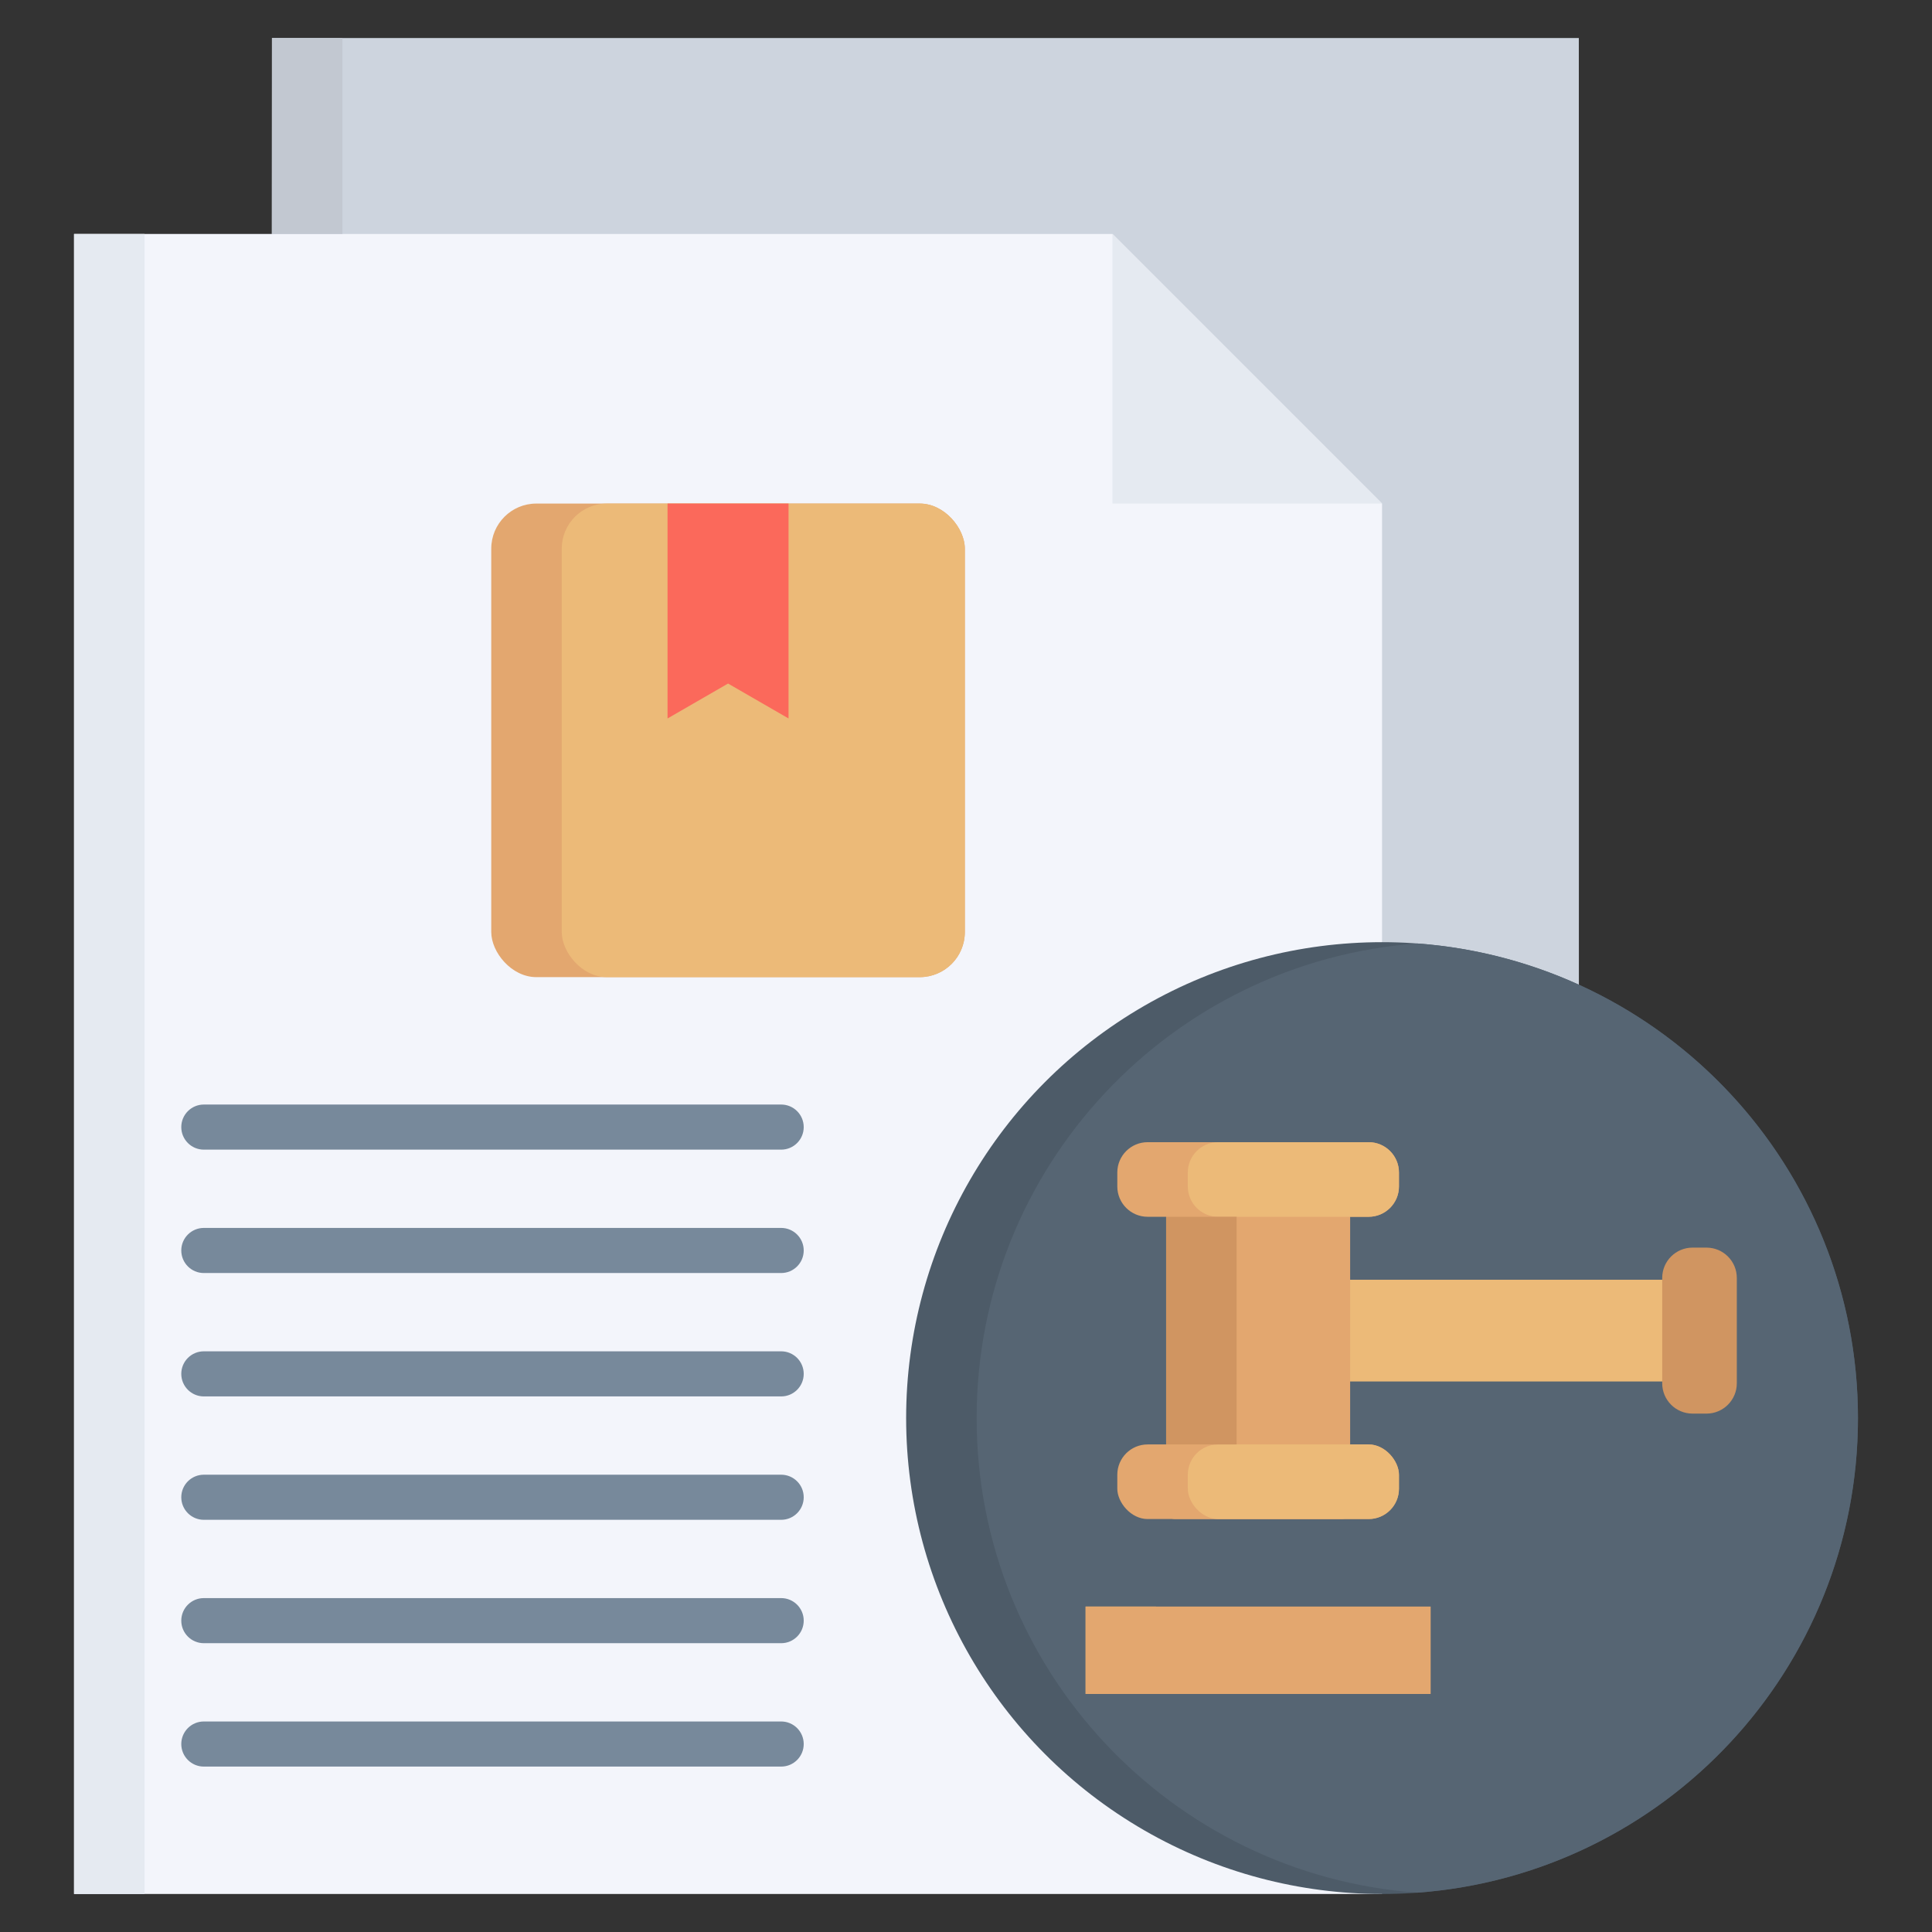 <svg id="Layer_1" viewBox="0 0 512 512" xmlns="http://www.w3.org/2000/svg" data-name="Layer 1"><rect x="0" y="0" width="512" height="512" fill="#333333" stroke="none"/><g fill-rule="evenodd"><path d="m71.699 449.848h346.634c.149-146.656.072-293.249.072-439.773h-346.331z" fill="#cdd4de"/><path d="m19.623 501.925h346.634v-368.475l-71.448-71.448h-275.186z" fill="#f3f5fb"/><path d="m366.257 133.45-71.448-71.448v71.448z" fill="#e5eaf1"/></g><rect fill="#e3a76f" height="125.502" rx="11.952" width="125.502" x="130.189" y="133.449"/><rect fill="#ecba78" height="125.502" rx="11.952" width="106.82" x="148.871" y="133.449"/><path d="m208.971 133.45h-32.063v56.95l16.032-9.255 16.031 9.255z" fill="#fb695b" fill-rule="evenodd"/><circle cx="366.257" cy="375.805" fill="#4d5b68" r="126.12"/><path d="m375.598 250.029c65.292 4.781 116.779 59.264 116.779 125.776s-51.487 120.995-116.779 125.775c-65.292-4.781-116.779-59.264-116.779-125.775s51.488-120.995 116.779-125.776z" fill="#566573" fill-rule="evenodd"/><path d="m54.018 468.163c-3.301 0-5.977-2.676-5.977-5.977s2.676-5.977 5.977-5.977h153c3.301 0 5.977 2.676 5.977 5.977s-2.676 5.976-5.977 5.976h-153zm0-163.496c-3.301 0-5.977-2.676-5.977-5.977s2.676-5.977 5.977-5.977h153c3.301 0 5.977 2.676 5.977 5.977s-2.676 5.977-5.977 5.977zm0 32.699c-3.301 0-5.977-2.676-5.977-5.977s2.676-5.977 5.977-5.977h153c3.301 0 5.977 2.676 5.977 5.977s-2.676 5.976-5.977 5.976h-153zm0 32.699c-3.301 0-5.977-2.676-5.977-5.977s2.676-5.976 5.977-5.976h153c3.301 0 5.977 2.676 5.977 5.977s-2.676 5.977-5.977 5.977h-153zm0 32.699c-3.301 0-5.977-2.676-5.977-5.976s2.676-5.977 5.977-5.977h153c3.301 0 5.977 2.676 5.977 5.977s-2.676 5.976-5.977 5.976zm0 32.699c-3.301 0-5.977-2.676-5.977-5.977s2.676-5.976 5.977-5.976h153c3.301 0 5.977 2.676 5.977 5.977s-2.676 5.977-5.977 5.977h-153z" fill="#77899b" fill-rule="evenodd"/><path d="m351.092 339.146h99.294v26.958h-99.294z" fill="#ecba78"/><rect fill="#e3a76f" height="99.87" rx="2.215" width="48.767" x="309.035" y="302.69"/><path d="m287.695 425.753h91.446v23.166h-91.446z" fill="#e3a76f"/><rect fill="#e3a76f" height="19.77" rx="8.031" width="74.641" x="296.098" y="382.791"/><rect fill="#ecba78" height="19.77" rx="8.031" width="55.959" x="314.78" y="382.791"/><path d="m304.13 302.69h58.578c4.433 0 8.031 3.599 8.031 8.031v3.708c0 4.432-3.599 8.031-8.031 8.031h-58.578c-4.433 0-8.031-3.599-8.031-8.031v-3.707c0-4.433 3.599-8.032 8.032-8.032z" fill="#e3a76f"/><path d="m322.811 302.69h39.896c4.433 0 8.031 3.599 8.031 8.031v3.708c0 4.432-3.599 8.031-8.031 8.031h-39.896c-4.433 0-8.031-3.599-8.031-8.031v-3.707c0-4.433 3.599-8.032 8.032-8.032z" fill="#ecba78"/><path d="m448.534 330.631h3.707c4.432 0 8.031 3.599 8.031 8.031v27.927c0 4.432-3.599 8.031-8.031 8.031h-3.707c-4.433 0-8.031-3.599-8.031-8.031v-27.926c0-4.433 3.599-8.032 8.032-8.032z" fill="#d09561"/><path d="m19.623 62.002h18.682v439.923h-18.682z" fill="#e5eaf1"/><path d="m309.035 322.46h18.682v60.331h-18.682z" fill="#d09561"/><path d="m287.695 425.753h18.682v23.166h-18.682z" fill="#e3a76f"/><path d="m72.074 10.075h18.682v51.927h-18.682z" fill="#c2c8d1"/></svg>